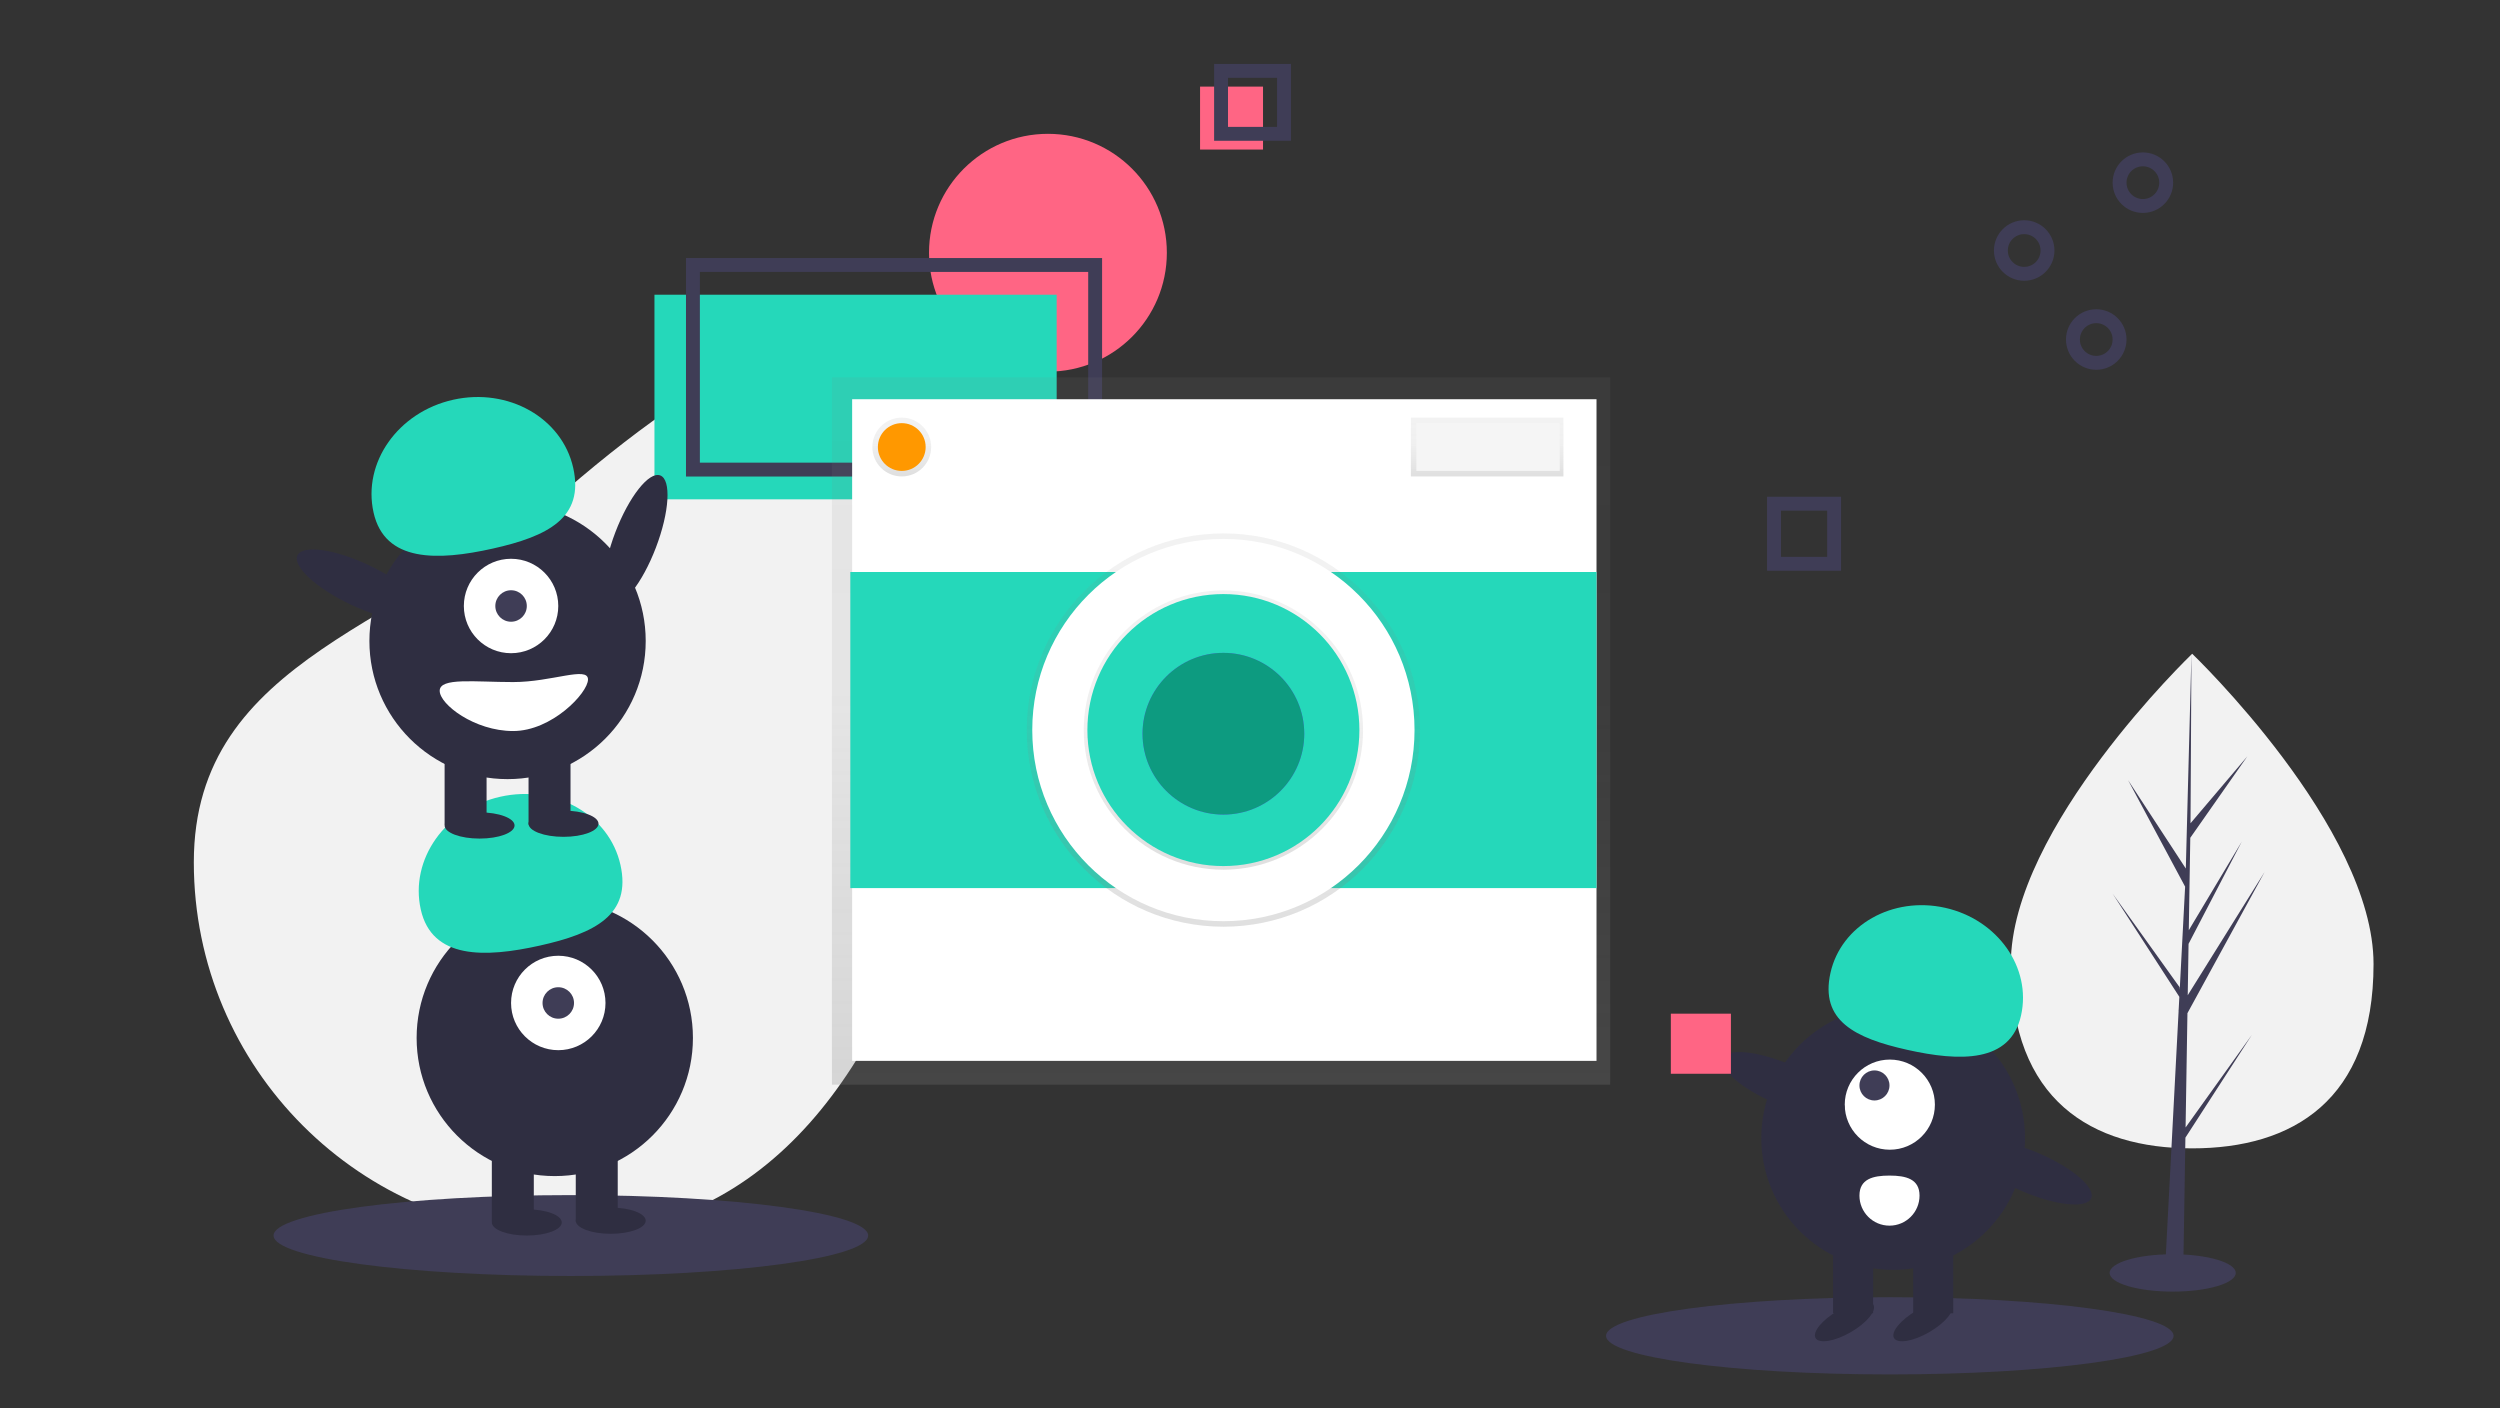 <?xml version="1.0" encoding="utf-8"?>
<!-- Generator: Adobe Illustrator 16.0.0, SVG Export Plug-In . SVG Version: 6.00 Build 0)  -->
<!DOCTYPE svg PUBLIC "-//W3C//DTD SVG 1.1//EN" "http://www.w3.org/Graphics/SVG/1.1/DTD/svg11.dtd">
<svg version="1.1" id="adf6e2ad-667e-4933-ac27-50a949c2abe5"
	 xmlns="http://www.w3.org/2000/svg" xmlns:xlink="http://www.w3.org/1999/xlink" x="0px" y="0px" width="360px" height="202.813px"
	 viewBox="2105.754 -101.407 360 202.813" enable-background="new 2105.754 -101.407 360 202.813" xml:space="preserve">
<rect x="2105.754" y="-101.407" width="360" height="202.813" fill="#333333" stroke="none"/>
<g>
	<circle fill="none" stroke="#3F3D56" stroke-width="2" stroke-miterlimit="10" cx="2407.614" cy="-52.517" r="3.357"/>
	<circle fill="none" stroke="#3F3D56" stroke-width="2" stroke-miterlimit="10" cx="2397.237" cy="-65.335" r="3.357"/>
	<circle fill="none" stroke="#3F3D56" stroke-width="2" stroke-miterlimit="10" cx="2414.329" cy="-75.102" r="3.357"/>
</g>
<path fill="#F2F2F2" d="M2240.941,22.764c-7.705,28.604-24.014,53.638-53.638,53.638c-29.623,0-53.639-24.015-53.639-53.638
	s31.224-34.27,53.639-53.638C2232.821-70.205,2264.868-66.066,2240.941,22.764z"/>
<circle fill="#FF6584" cx="2256.656" cy="-65.012" r="17.124"/>
<rect x="2278.563" y="-88.935" fill="#FF6584" width="9.066" height="9.065"/>
<ellipse fill="#3F3D56" cx="2187.958" cy="76.512" rx="42.81" ry="5.824"/>
<rect x="2199.996" y="-58.968" fill="#25D8BA" width="57.918" height="29.463"/>
<circle fill="#2F2E41" cx="2185.642" cy="48.056" r="19.894"/>
<rect x="2176.577" y="63.668" fill="#2F2E41" width="6.044" height="10.829"/>
<rect x="2188.664" y="63.668" fill="#2F2E41" width="6.043" height="10.829"/>
<ellipse fill="#2F2E41" cx="2181.613" cy="74.623" rx="5.035" ry="1.889"/>
<ellipse fill="#2F2E41" cx="2193.7" cy="74.372" rx="5.036" ry="1.889"/>
<circle fill="#FFFFFF" cx="2186.146" cy="43.02" r="6.799"/>
<circle fill="#3F3D56" cx="2186.146" cy="43.02" r="2.266"/>
<path fill="#25D8BA" d="M2166.344,29.555c-1.605-7.194,3.528-14.463,11.47-16.236c7.94-1.773,15.68,2.622,17.285,9.815
	c1.607,7.194-3.655,9.847-11.596,11.621C2175.562,36.528,2167.951,36.75,2166.344,29.555z"/>
<circle fill="#2F2E41" cx="2178.842" cy="-9.107" r="19.894"/>
<rect x="2169.777" y="6.506" fill="#2F2E41" width="6.043" height="10.829"/>
<rect x="2181.864" y="6.506" fill="#2F2E41" width="6.044" height="10.829"/>
<ellipse fill="#2F2E41" cx="2174.814" cy="17.46" rx="5.036" ry="1.889"/>
<ellipse fill="#2F2E41" cx="2186.901" cy="17.208" rx="5.036" ry="1.889"/>
<circle fill="#FFFFFF" cx="2179.347" cy="-14.144" r="6.799"/>
<circle fill="#3F3D56" cx="2179.347" cy="-14.144" r="2.267"/>
<path fill="#25D8BA" d="M2159.546-27.608c-1.606-7.193,3.527-14.462,11.468-16.236c7.941-1.772,15.68,2.622,17.286,9.816
	c1.606,7.193-3.655,9.847-11.597,11.62C2168.764-20.635,2161.151-20.415,2159.546-27.608z"/>
<ellipse transform="matrix(-0.934 -0.357 0.357 -0.934 4258.11 738.221)" fill="#2F2E41" cx="2197.23" cy="-24.13" rx="3.122" ry="9.947"/>
<ellipse transform="matrix(-0.903 -0.428 0.428 -0.903 4112.681 889.216)" fill="#2F2E41" cx="2156.436" cy="-18.338" rx="9.947" ry="3.123"/>
<path fill="#FFFFFF" d="M2169.07-1.93c0,1.947,5.014,5.792,10.577,5.792s10.779-5.481,10.779-7.429
	c0-1.947-5.216,0.378-10.779,0.378S2169.07-3.877,2169.07-1.93z"/>
<rect x="2205.536" y="-63.249" fill="none" stroke="#3F3D56" stroke-width="2" stroke-miterlimit="10" width="57.919" height="29.463"/>
<rect x="2281.586" y="-91.201" fill="none" stroke="#3F3D56" stroke-width="2" stroke-miterlimit="10" width="9.065" height="9.065"/>
<path fill="#F2F2F2" d="M2447.544,37.422c0,19.668-11.692,26.535-26.115,26.535s-26.115-6.867-26.115-26.535
	c0-19.667,26.115-44.688,26.115-44.688S2447.544,17.755,2447.544,37.422z"/>
<polygon fill="#3F3D56" points="2420.478,60.949 2420.745,44.489 2431.876,24.126 2420.787,41.907 2420.907,34.506 2428.578,19.772 
	2420.939,32.547 2420.939,32.547 2421.155,19.236 2429.37,7.507 2421.188,17.143 2421.324,-7.266 2420.475,25.046 2420.545,23.713 
	2412.193,10.929 2420.411,26.272 2419.633,41.139 2419.609,40.744 2409.98,27.291 2419.58,42.138 2419.482,43.998 2419.466,44.025 
	2419.474,44.178 2417.499,81.896 2420.137,81.896 2420.453,62.414 2430.029,47.603 "/>
<ellipse fill="#3F3D56" cx="2418.621" cy="81.895" rx="9.08" ry="2.69"/>
<ellipse fill="#3F3D56" cx="2377.888" cy="90.951" rx="40.86" ry="5.559"/>
<circle fill="#2F2E41" cx="2378.368" cy="62.469" r="18.988"/>
<rect x="2381.253" y="77.371" fill="#2F2E41" width="5.769" height="10.335"/>
<rect x="2369.715" y="77.371" fill="#2F2E41" width="5.77" height="10.335"/>
<ellipse transform="matrix(-0.5 -0.866 0.866 -0.5 3480.166 2186.892)" fill="#2F2E41" cx="2371.397" cy="88.788" rx="1.803" ry="4.807"/>
<ellipse transform="matrix(-0.5 -0.866 0.866 -0.5 3497.111 2196.676)" fill="#2F2E41" cx="2382.694" cy="88.788" rx="1.803" ry="4.807"/>
<circle fill="#FFFFFF" cx="2377.888" cy="57.662" r="6.49"/>
<circle fill="#3F3D56" cx="2375.677" cy="54.897" r="2.163"/>
<path fill="#25D8BA" d="M2396.787,44.81c1.533-6.866-3.367-13.805-10.947-15.497c-7.578-1.692-14.965,2.501-16.498,9.369
	c-1.534,6.866,3.489,9.398,11.068,11.09C2387.988,51.465,2395.254,51.677,2396.787,44.81z"/>
<ellipse transform="matrix(-0.919 -0.394 0.394 -0.919 4510.944 1036.653)" fill="#2F2E41" cx="2361.732" cy="55.941" rx="9.494" ry="2.98"/>
<ellipse transform="matrix(-0.919 -0.394 0.394 -0.919 4574.227 1075.057)" fill="#2F2E41" cx="2397.305" cy="68.68" rx="9.494" ry="2.981"/>
<rect x="2346.354" y="44.563" fill="#FF6584" width="8.652" height="8.652"/>
<rect x="2361.213" y="-28.874" fill="none" stroke="#3F3D56" stroke-width="2" stroke-miterlimit="10" width="8.653" height="8.653"/>
<path fill="#FFFFFF" d="M2382.167,70.761c0,2.389-1.937,4.326-4.326,4.326s-4.327-1.937-4.327-4.326c0-2.39,1.938-2.884,4.327-2.884
	S2382.167,68.372,2382.167,70.761z"/>
<g>
	
		<linearGradient id="SVGID_1_" gradientUnits="userSpaceOnUse" x1="2281.547" y1="743.64" x2="2281.547" y2="845.486" gradientTransform="matrix(1 0 0 -1 0.04 798.425)">
		<stop  offset="0" style="stop-color:#808080;stop-opacity:0.25"/>
		<stop  offset="0.54" style="stop-color:#808080;stop-opacity:0.12"/>
		<stop  offset="1" style="stop-color:#808080;stop-opacity:0.1"/>
	</linearGradient>
	<rect x="2225.55" y="-47.062" fill="url(#SVGID_1_)" width="112.072" height="101.845"/>
	<rect x="2228.462" y="-43.919" fill="#FFFFFF" width="107.189" height="95.278"/>
	
		<linearGradient id="SVGID_2_" gradientUnits="userSpaceOnUse" x1="2235.57" y1="831.224" x2="2235.57" y2="839.693" gradientTransform="matrix(1 0 0 -1 0.04 798.425)">
		<stop  offset="0" style="stop-color:#808080;stop-opacity:0.25"/>
		<stop  offset="0.54" style="stop-color:#808080;stop-opacity:0.12"/>
		<stop  offset="1" style="stop-color:#808080;stop-opacity:0.1"/>
	</linearGradient>
	<circle fill="url(#SVGID_2_)" cx="2235.608" cy="-37.034" r="4.234"/>
	<circle fill="#FF9800" cx="2235.608" cy="-37.035" r="3.44"/>
	
		<linearGradient id="SVGID_3_" gradientUnits="userSpaceOnUse" x1="2319.865" y1="831.224" x2="2319.865" y2="839.693" gradientTransform="matrix(1 0 0 -1 0.04 798.425)">
		<stop  offset="0" style="stop-color:#808080;stop-opacity:0.25"/>
		<stop  offset="0.54" style="stop-color:#808080;stop-opacity:0.12"/>
		<stop  offset="1" style="stop-color:#808080;stop-opacity:0.1"/>
	</linearGradient>
	<rect x="2308.92" y="-41.269" fill="url(#SVGID_3_)" width="21.968" height="8.468"/>
	<rect x="2309.713" y="-40.479" fill="#F5F5F5" width="20.646" height="6.879"/>
	<rect x="2228.2" y="-19.039" fill="#25D8BA" width="107.454" height="45.518"/>
	
		<linearGradient id="SVGID_4_" gradientUnits="userSpaceOnUse" x1="2281.885" y1="766.384" x2="2281.885" y2="823.021" gradientTransform="matrix(1 0 0 -1 0.04 798.425)">
		<stop  offset="0" style="stop-color:#808080;stop-opacity:0.25"/>
		<stop  offset="0.54" style="stop-color:#808080;stop-opacity:0.12"/>
		<stop  offset="1" style="stop-color:#808080;stop-opacity:0.1"/>
	</linearGradient>
	<circle fill="url(#SVGID_4_)" cx="2281.923" cy="3.722" r="28.318"/>
	<circle fill="#FFFFFF" cx="2281.923" cy="3.722" r="27.524"/>
	
		<linearGradient id="SVGID_5_" gradientUnits="userSpaceOnUse" x1="2281.885" y1="774.591" x2="2281.885" y2="814.814" gradientTransform="matrix(1 0 0 -1 0.04 798.425)">
		<stop  offset="0" style="stop-color:#808080;stop-opacity:0.25"/>
		<stop  offset="0.54" style="stop-color:#808080;stop-opacity:0.12"/>
		<stop  offset="1" style="stop-color:#808080;stop-opacity:0.1"/>
	</linearGradient>
	<circle fill="url(#SVGID_5_)" cx="2281.923" cy="3.721" r="20.111"/>
	<circle fill="#25D8BA" cx="2281.923" cy="3.723" r="19.584"/>
	<circle fill="#6C63FF" cx="2281.923" cy="4.25" r="11.644"/>
	<circle fill="#0D9B80" cx="2281.923" cy="4.25" r="11.644"/>
</g>
</svg>
